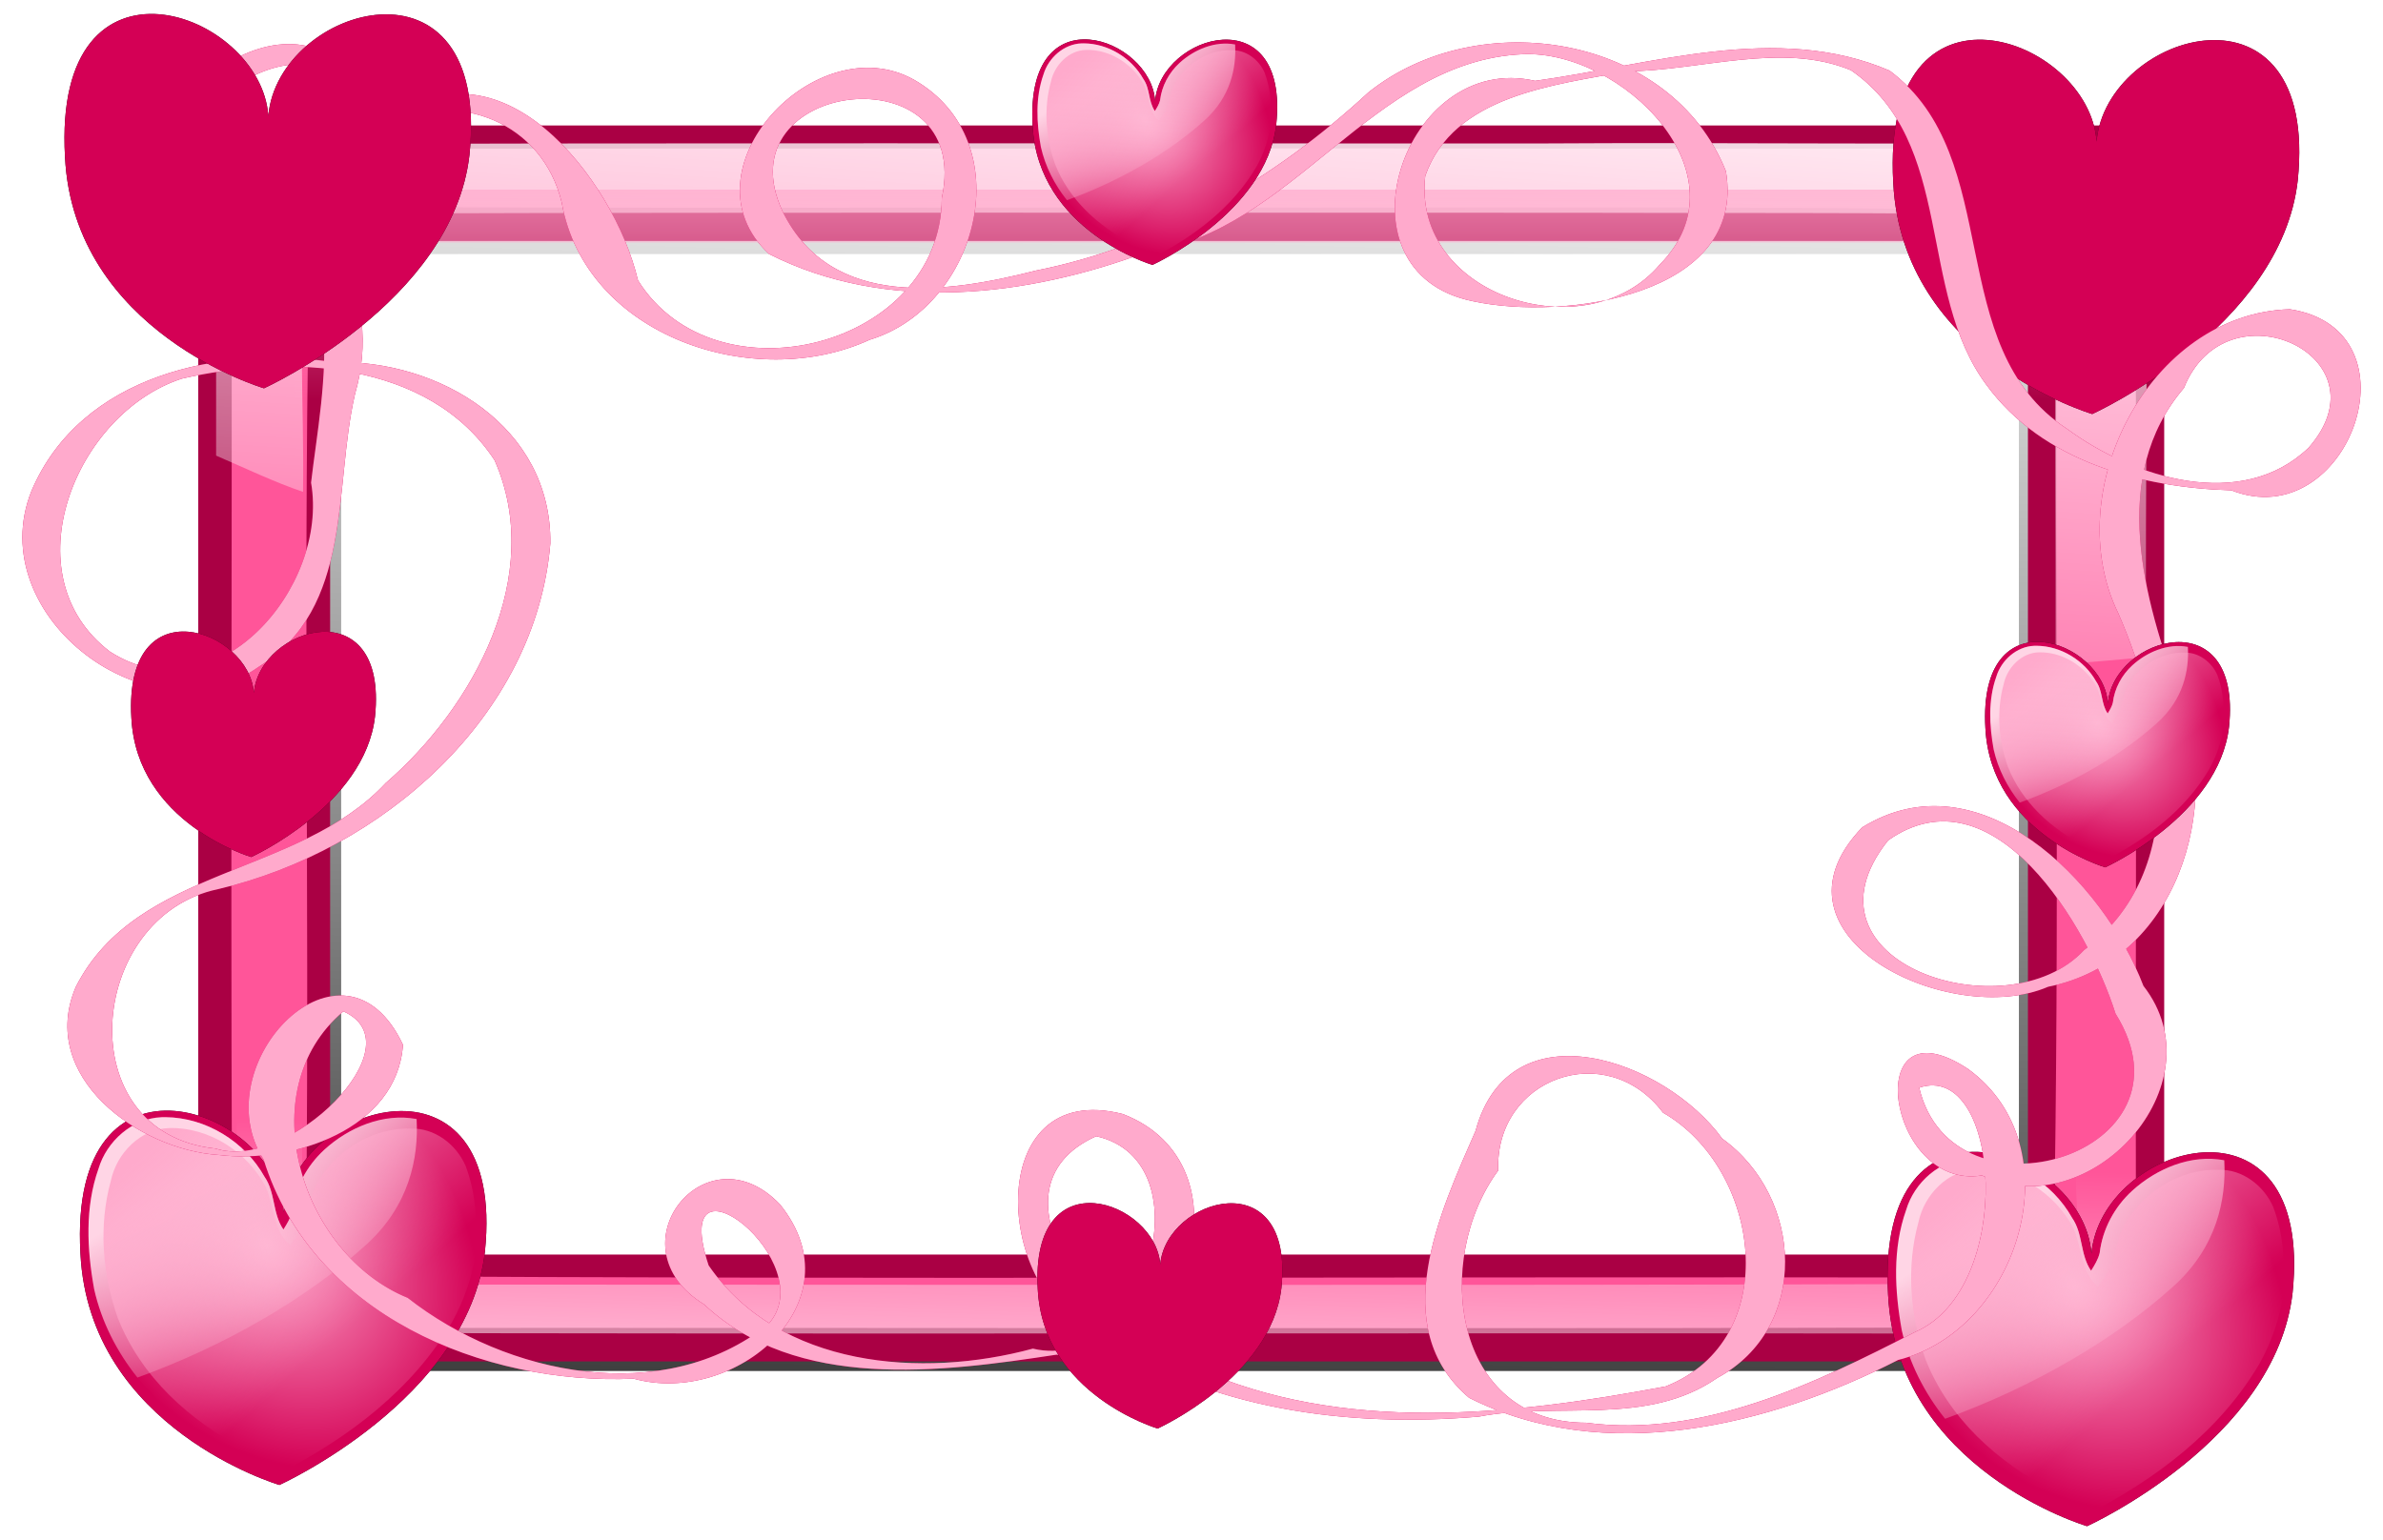 <?xml version="1.0" encoding="UTF-8" standalone="no"?>
<!-- Created with Inkscape (http://www.inkscape.org/) -->
<svg
    xmlns:rdf="http://www.w3.org/1999/02/22-rdf-syntax-ns#"
    xmlns="http://www.w3.org/2000/svg"
    xmlns:cc="http://creativecommons.org/ns#"
    xmlns:xlink="http://www.w3.org/1999/xlink"
    xmlns:dc="http://purl.org/dc/elements/1.1/"
    xmlns:svg="http://www.w3.org/2000/svg"
    xmlns:inkscape="http://www.inkscape.org/namespaces/inkscape"
    xmlns:sodipodi="http://sodipodi.sourceforge.net/DTD/sodipodi-0.dtd"
    xmlns:ns1="http://sozi.baierouge.fr"
    id="svg2"
    viewBox="0 0 934.82 604.28"
    version="1.1"
  >
  <defs
      id="defs4"
    >
    <linearGradient
        id="linearGradient5542"
      >
      <stop
          id="stop5544"
          style="stop-color:#ffaacc"
          offset="0"
      />
      <stop
          id="stop5546"
          style="stop-color:#ffaacc;stop-opacity:0"
          offset="1"
      />
    </linearGradient
    >
    <linearGradient
        id="linearGradient5532"
      >
      <stop
          id="stop5534"
          style="stop-color:#ffd5e5"
          offset="0"
      />
      <stop
          id="stop5536"
          style="stop-color:#ffd5e5;stop-opacity:0"
          offset="1"
      />
    </linearGradient
    >
    <filter
        id="filter4787-8"
        color-interpolation-filters="sRGB"
      >
      <feGaussianBlur
          id="feGaussianBlur4789-9"
          stdDeviation="3.793"
      />
    </filter
    >
    <filter
        id="filter5497"
        color-interpolation-filters="sRGB"
      >
      <feGaussianBlur
          id="feGaussianBlur5499"
          stdDeviation="4.979"
      />
    </filter
    >
    <filter
        id="filter5560"
        color-interpolation-filters="sRGB"
      >
      <feGaussianBlur
          id="feGaussianBlur5562"
          stdDeviation="5.471"
      />
    </filter
    >
    <filter
        id="filter5713"
        color-interpolation-filters="sRGB"
      >
      <feGaussianBlur
          id="feGaussianBlur5715"
          stdDeviation="3.658"
      />
    </filter
    >
    <linearGradient
        id="linearGradient5776"
        y2="-11.726"
        gradientUnits="userSpaceOnUse"
        x2="235.73"
        y1="419.2"
        x1="222.12"
      >
      <stop
          id="stop4869-9"
          style="stop-color:#000000"
          offset="0"
      />
      <stop
          id="stop4871-4"
          style="stop-color:#000000;stop-opacity:0"
          offset="1"
      />
    </linearGradient
    >
    <linearGradient
        id="linearGradient5778"
        y2="180.7"
        gradientUnits="userSpaceOnUse"
        x2="171.73"
        gradientTransform="matrix(1.661 0 0 1.661 -112.38 272.6)"
        y1="-22.341"
        x1="184.86"
      >
      <stop
          id="stop4763-0"
          style="stop-color:#ffffff"
          offset="0"
      />
      <stop
          id="stop4765-6"
          style="stop-color:#ffffff;stop-opacity:0"
          offset="1"
      />
    </linearGradient
    >
    <linearGradient
        id="linearGradient5780"
        y2="70.029"
        gradientUnits="userSpaceOnUse"
        x2="187.54"
        gradientTransform="matrix(1.661 0 0 -1.661 -108.32 814.97)"
        y1="-22.341"
        x1="184.86"
      >
      <stop
          id="stop4763-4"
          style="stop-color:#ffffff"
          offset="0"
      />
      <stop
          id="stop4765-9"
          style="stop-color:#ffffff;stop-opacity:0"
          offset="1"
      />
    </linearGradient
    >
    <linearGradient
        id="linearGradient5782"
        y2="435.08"
        gradientUnits="userSpaceOnUse"
        x2="336.52"
        gradientTransform="translate(-64.65 -26.264)"
        y1="319.92"
        x1="336.52"
      >
      <stop
          id="stop5428"
          style="stop-color:#ffaacc"
          offset="0"
      />
      <stop
          id="stop5430"
          style="stop-color:#ffaacc;stop-opacity:0"
          offset="1"
      />
    </linearGradient
    >
    <radialGradient
        id="radialGradient5784"
        xlink:href="#linearGradient5542"
        gradientUnits="userSpaceOnUse"
        cy="-62.597"
        cx="116.97"
        gradientTransform="matrix(.777 .926 -.706 .592 -10.628 -76.576)"
        r="189.87"
    />
    <linearGradient
        id="linearGradient5786"
        y2="-183.49"
        xlink:href="#linearGradient5532"
        gradientUnits="userSpaceOnUse"
        x2="228.29"
        y1="-343.09"
        x1="131.32"
    />
    <linearGradient
        id="linearGradient5788"
        y2="93.644"
        xlink:href="#linearGradient5542"
        gradientUnits="userSpaceOnUse"
        x2="176.92"
        y1="-94.245"
        x1="15.295"
    />
  </defs
  >
  <g
      id="layer1"
      transform="translate(159.55 -252.02)"
    >
    <g
        id="g5717"
      >
      <g
          id="g5434"
        >
        <path
            id="path4899"
            style="filter:url(#filter4787-8);fill:url(#linearGradient5776)"
            d="m21.031 16.031c-2.141 0-3.844 1.734-3.844 3.875v284.22c0 2.141 1.702 3.844 3.844 3.844h458.97c2.141 0 3.875-1.702 3.875-3.844v-284.22c0-2.141-1.734-3.875-3.875-3.875h-458.97zm31.312 27.281h395.34c2.141 0 3.844 1.734 3.844 3.875v231.69c0 2.141-1.702 3.844-3.844 3.844h-395.34c-2.141 0-3.844-1.702-3.844-3.844v-231.69c0-2.141 1.702-3.875 3.844-3.875z"
            transform="matrix(1.633 0 0 1.656 -104.91 279.98)"
        />
        <path
            id="path4901"
            style="fill:#aa0044"
            d="m-75.435 301.25c-3.539 0-6.352 2.88-6.352 6.437v472.15c0 3.557 2.813 6.385 6.352 6.385h758.47c3.539 0 6.404-2.828 6.404-6.385v-472.15c0-3.557-2.865-6.437-6.404-6.437h-758.47zm51.745 45.32h653.32c3.539 0 6.352 2.88 6.352 6.437v384.88c0 3.557-2.813 6.385-6.352 6.385h-653.32c-3.539 0-6.352-2.828-6.352-6.385v-384.88c0-3.557 2.813-6.437 6.352-6.437z"
        />
        <path
            id="path5203"
            style="fill:#ff5599"
            d="m663.97 310.03c-129.42 0.76-258.83-0.016-388.25 0.29-114.94-0.047-229.96-0.126-344.84 0.335 0.395 7.749 1.403 15.445 0.411 23.188 0.286 146.55-0.593 293.11 0.464 439.66 8.99-0.209 17.95-1.408 26.938-0.378 240.02-0.283 480.04 0.511 720.06-0.435-0.011-8.807-1.559-17.547-0.382-26.344-0.372-145.49 0.771-290.98-0.618-436.47-4.594 0.052-9.188 0.104-13.781 0.156zm-684.12 23.094c124.8 0.852 249.6 0.116 374.41 0.353 93.764-0.021 187.59-0.464 281.31 0.991 11.319 4.364 13.368 18.583 11.656 29.281-0.773 126.09 1.292 252.28-1.156 378.31-4.707 11.34-19.038 13.038-29.781 11.25-214.22-0.423-428.45 0.821-642.66-0.625-11.27-2.94-14.542-16.706-13.031-26.969 1.302-127.1-1.51-254.29 1.5-381.34 2.708-7.119 10.407-11.088 17.75-11.25z"
        />
        <path
            id="path4909-8"
            style="fill:url(#linearGradient5778)"
            d="m680.51 307.8c-79.525 1.197-159.06 0.002-238.59 0.521-172.31 0.02-344.63-0.343-516.94 0.354-0.763 7.271 1.767 14.581 0.25 21.875v100.25c11.208 4.82 23.148 10.547 34.094 14.219 0.53-33.774-2.337-67.924 1.812-101.44 6.098-10.281 19.993-8.877 30.187-7.819 154.69-0.47 309.38-0.228 464.06-0.264 60.175 0.191 120.45-0.151 180.56 0.739 10.633 3.4 12.125 16.375 11.012 25.844-0.501 50.259-0.041 100.52-0.199 150.78 11.882-0.912 23.761-1.87 35.625-3-0.584-67.363 1.175-134.74-0.844-202.09-0.344 0.002-0.688-0.009-1.031 0.031z"
        />
        <path
            id="path4909"
            style="fill:url(#linearGradient5780)"
            d="m654.88 718.24c0.498 11.708 2.264 26.948-8.875 34.531-11.649 6.314-25.288 1.393-37.75 3.07-204.86 0.612-409.74 0.226-614.59 0.211-10.733 0.968-24.725 1.474-31.031-9.031-5.2-9.649-1.884-21.067-3.531-31.469-0.502-22.426 0.284-44.854 0.219-67.281-8.722 3.557-17.319 7.266-25.969 11.094-0.203 37.402 0.277 74.84-0.031 112.22-2.917 5.671 4.227 2.623 7.438 3.336 247.01 0.849 494.02-0.221 741.03 0.57 1.513-64.689 0.101-129.4 0.594-194.09-9.159-0.864-18.326-1.649-27.5-2.344v139.19z"
        />
        <path
            id="path4907"
            style="fill:url(#linearGradient5782)"
            d="m-37.762 326.43c-3.396 0-6.09 2.866-6.09 6.412v412.11c0 3.546 2.693 6.412 6.09 6.412h12.077v-398c0-3.431 2.65-6.199 5.936-6.199h650.68c3.286 0 5.936 2.768 5.936 6.199v398h12.845c3.396 0 6.141-2.866 6.141-6.412v-412.11c0-3.546-2.745-6.412-6.141-6.412h-687.47z"
        />
      </g
      >
      <g
          id="g5564"
          transform="matrix(.42 0 0 .42 -107.26 742.76)"
        >
        <path
            id="path5550"
            style="filter:url(#filter5560);fill:#2b0011"
            d="m140.55-35.656c9.12-103.43 208.1-161.11 187.89 36.366-15.61 138.18-191.93 218.19-191.93 218.19s-177.79-52.406-185.87-216.17c-11.625-206.09 183.02-136.47 189.91-38.386z"
        />
        <path
            id="rect5442"
            style="fill:#d40055"
            d="m140.55-35.656c9.12-103.43 208.1-161.11 187.89 36.366-15.61 138.18-191.93 218.19-191.93 218.19s-177.79-52.406-185.87-216.17c-11.625-206.09 183.02-136.47 189.91-38.386z"
        />
        <path
            id="path5501"
            style="fill:url(#radialGradient5784)"
            d="m26.438-124.66c-27.372 0.981-51.304 22.319-58.969 48.156-12.808 36.021-10.77 75.508-4.03 112.63 12.61 55.828 50.183 103 97.331 134.19 23.125 15.875 48.613 28.609 75.168 37.83 64.572-32.874 124.99-78.356 161.88-141.62 22.725-40.682 30.197-89.921 19.25-135.47-5.721-22.902-20.941-45.283-44.5-52.094-33.228-10.199-69.482 4.145-94.07 26.688-16.406 14.997-27.63 35.813-30.243 58.031-1.463 6.026-4.744 11.352-8.031 16.562-10.324-14.782-7.351-34.579-17.719-49.344-18.89-33.877-57.057-56.757-96.062-55.562z"
        />
        <path
            id="path5527"
            style="fill:url(#linearGradient5786)"
            d="m123.91-409.91c-1.217-0.009-2.437-0.006-3.656 0.031-27.372 0.981-51.304 22.319-58.969 48.156-12.808 36.021-10.771 75.501-4.031 112.62 6.877 30.447 21.176 58.327 40.406 82.438 80.213-29.035 157.09-72.901 213.47-123.91 40.512-36.654 49.245-81.144 47.312-117.62-30.962-5.92-63.508 7.861-86.156 28.625-16.406 14.997-27.606 35.813-30.219 58.031-1.463 6.026-4.744 11.352-8.031 16.562-10.324-14.782-7.351-34.579-17.719-49.344-18.3-32.818-54.688-55.306-92.406-55.594z"
            transform="translate(-93.802 285.21)"
        />
        <path
            id="path5445"
            style="filter:url(#filter5497);fill:url(#linearGradient5788)"
            d="m33.498-114.53c-27.022 0.652-49.166 23.771-54.496 49.367-11.555 41.839-7.873 87.173 6.445 127.84 21.454 54.856 67.229 96.641 119 122.69 11.952 6.122 24.339 11.523 36.953 16.045 62.165-31.957 120.29-76.489 155.72-137.35 23.609-43.094 30.712-96.742 13.245-143.34-8.685-20.042-29.01-35.641-51.28-34.759-36.845-1.112-72.674 22.02-89.095 54.602-5.407 10.837-6.938 23.013-10.39 34.407-3.409 7.317-8.532 13.545-13.11 20.093-15.8-13.725-14.93-36.476-22.64-54.404-17.03-32.729-52.756-56.186-90.342-55.186z"
        />
      </g
      >
      <g
          id="g5577"
          transform="matrix(.42 0 0 .42 603.88 322.54)"
        >
        <path
            id="path5579"
            style="filter:url(#filter5560);fill:#2b0011"
            d="m140.55-35.656c9.12-103.43 208.1-161.11 187.89 36.366-15.61 138.18-191.93 218.19-191.93 218.19s-177.79-52.406-185.87-216.17c-11.625-206.09 183.02-136.47 189.91-38.386z"
        />
        <path
            id="path5581"
            style="fill:#d40055"
            d="m140.55-35.656c9.12-103.43 208.1-161.11 187.89 36.366-15.61 138.18-191.93 218.19-191.93 218.19s-177.79-52.406-185.87-216.17c-11.625-206.09 183.02-136.47 189.91-38.386z"
        />
        <path
            id="path5583"
            style="fill:url(#radialGradient5784)"
            d="m26.438-124.66c-27.372 0.981-51.304 22.319-58.969 48.156-12.808 36.021-10.77 75.508-4.03 112.63 12.61 55.828 50.183 103 97.331 134.19 23.125 15.875 48.613 28.609 75.168 37.83 64.572-32.874 124.99-78.356 161.88-141.62 22.725-40.682 30.197-89.921 19.25-135.47-5.721-22.902-20.941-45.283-44.5-52.094-33.228-10.199-69.482 4.145-94.07 26.688-16.406 14.997-27.63 35.813-30.243 58.031-1.463 6.026-4.744 11.352-8.031 16.562-10.324-14.782-7.351-34.579-17.719-49.344-18.89-33.877-57.057-56.757-96.062-55.562z"
        />
        <path
            id="path5585"
            style="fill:url(#linearGradient5786)"
            d="m123.91-409.91c-1.217-0.009-2.437-0.006-3.656 0.031-27.372 0.981-51.304 22.319-58.969 48.156-12.808 36.021-10.771 75.501-4.031 112.62 6.877 30.447 21.176 58.327 40.406 82.438 80.213-29.035 157.09-72.901 213.47-123.91 40.512-36.654 49.245-81.144 47.312-117.62-30.962-5.92-63.508 7.861-86.156 28.625-16.406 14.997-27.606 35.813-30.219 58.031-1.463 6.026-4.744 11.352-8.031 16.562-10.324-14.782-7.351-34.579-17.719-49.344-18.3-32.818-54.688-55.306-92.406-55.594z"
            transform="translate(-93.802 285.21)"
        />
        <path
            id="path5587"
            style="filter:url(#filter5497);fill:url(#linearGradient5788)"
            d="m33.498-114.53c-27.022 0.652-49.166 23.771-54.496 49.367-11.555 41.839-7.873 87.173 6.445 127.84 21.454 54.856 67.229 96.641 119 122.69 11.952 6.122 24.339 11.523 36.953 16.045 62.165-31.957 120.29-76.489 155.72-137.35 23.609-43.094 30.712-96.742 13.245-143.34-8.685-20.042-29.01-35.641-51.28-34.759-36.845-1.112-72.674 22.02-89.095 54.602-5.407 10.837-6.938 23.013-10.39 34.407-3.409 7.317-8.532 13.545-13.11 20.093-15.8-13.725-14.93-36.476-22.64-54.404-17.03-32.729-52.756-56.186-90.342-55.186z"
        />
      </g
      >
      <g
          id="g5595"
          transform="matrix(.42 0 0 .42 601.86 758.93)"
        >
        <path
            id="path5597"
            style="filter:url(#filter5560);fill:#2b0011"
            d="m140.55-35.656c9.12-103.43 208.1-161.11 187.89 36.366-15.61 138.18-191.93 218.19-191.93 218.19s-177.79-52.406-185.87-216.17c-11.625-206.09 183.02-136.47 189.91-38.386z"
        />
        <path
            id="path5599"
            style="fill:#d40055"
            d="m140.55-35.656c9.12-103.43 208.1-161.11 187.89 36.366-15.61 138.18-191.93 218.19-191.93 218.19s-177.79-52.406-185.87-216.17c-11.625-206.09 183.02-136.47 189.91-38.386z"
        />
        <path
            id="path5601"
            style="fill:url(#radialGradient5784)"
            d="m26.438-124.66c-27.372 0.981-51.304 22.319-58.969 48.156-12.808 36.021-10.77 75.508-4.03 112.63 12.61 55.828 50.183 103 97.331 134.19 23.125 15.875 48.613 28.609 75.168 37.83 64.572-32.874 124.99-78.356 161.88-141.62 22.725-40.682 30.197-89.921 19.25-135.47-5.721-22.902-20.941-45.283-44.5-52.094-33.228-10.199-69.482 4.145-94.07 26.688-16.406 14.997-27.63 35.813-30.243 58.031-1.463 6.026-4.744 11.352-8.031 16.562-10.324-14.782-7.351-34.579-17.719-49.344-18.89-33.877-57.057-56.757-96.062-55.562z"
        />
        <path
            id="path5603"
            style="fill:url(#linearGradient5786)"
            d="m123.91-409.91c-1.217-0.009-2.437-0.006-3.656 0.031-27.372 0.981-51.304 22.319-58.969 48.156-12.808 36.021-10.771 75.501-4.031 112.62 6.877 30.447 21.176 58.327 40.406 82.438 80.213-29.035 157.09-72.901 213.47-123.91 40.512-36.654 49.245-81.144 47.312-117.62-30.962-5.92-63.508 7.861-86.156 28.625-16.406 14.997-27.606 35.813-30.219 58.031-1.463 6.026-4.744 11.352-8.031 16.562-10.324-14.782-7.351-34.579-17.719-49.344-18.3-32.818-54.688-55.306-92.406-55.594z"
            transform="translate(-93.802 285.21)"
        />
        <path
            id="path5605"
            style="filter:url(#filter5497);fill:url(#linearGradient5788)"
            d="m33.498-114.53c-27.022 0.652-49.166 23.771-54.496 49.367-11.555 41.839-7.873 87.173 6.445 127.84 21.454 54.856 67.229 96.641 119 122.69 11.952 6.122 24.339 11.523 36.953 16.045 62.165-31.957 120.29-76.489 155.72-137.35 23.609-43.094 30.712-96.742 13.245-143.34-8.685-20.042-29.01-35.641-51.28-34.759-36.845-1.112-72.674 22.02-89.095 54.602-5.407 10.837-6.938 23.013-10.39 34.407-3.409 7.317-8.532 13.545-13.11 20.093-15.8-13.725-14.93-36.476-22.64-54.404-17.03-32.729-52.756-56.186-90.342-55.186z"
        />
      </g
      >
      <path
          id="path5711"
          style="filter:url(#filter5713);fill:#d40055"
          d="m-7.678 300.29c43.46-36.125 88.902 21.484 98.402 61.724 30.449 48.7 118.97 26.221 119.19-32.297 12.556-58.28-86.866-46.528-62.386 5.411 19.106 38.698 64.965 31.835 99.177 23.084 49.45-9.819 93.846-36.03 130.55-69.926 43.233-34.684 118.87-22.742 140.25 30.913 8.21 49.026-63.67 58.716-99.176 51.034-56.396-11.385-27.261-98.345 24.311-86.487 45.483-6.253 94.838-23.034 139.08-4.016 45.913 34.329 20.23 108.34 69.699 140.64 26.034 19.154 68.319 32.579 94.682 7.323 31.517-35.966-32.282-65.152-48.921-23.435-29.651 34.752-15.653 82.849-1.671 121.16 17.348 43.782-1.312 103.77-51.622 113.79-37.93 16.456-114.26-19.516-72.918-62.551 45.765-28.308 94.666 21.143 110.31 62.194 30.153 38.632-20.98 94.502-63.33 74.389-37.278 6.072-48.066-69.842-5.463-41.784 42.047 30.546 20.224 102.29-27.44 114.2-50.653 25.946-115.12 41.651-168.31 14.821-32.562-27.751-11.405-72.777 2.549-104.7 13.405-49.646 74.427-27.839 96.76 3.007 31.928 22.939 34.471 74.244-1.871 93.87-27.728 19.251-62.436 9.252-93.612 15.217-51.742 4.419-106.07-2.717-149.89-32.149-40.536-15.155-45.082-100.77 10.278-86.572 51.086 19.653 26.065 99.202-26.079 94.42-45.368 6.901-101.85 14.392-138.16-19.69-36.812-22.63 0.612-69.673 29.692-39.301 31.092 38.426-17.758 79.46-57.363 68.409-59.13 2.574-126.42-25.379-145.17-85.975-23.934-37.537 31.307-94.616 54.658-45.046-2.282 33.166-43.361 46.763-72.186 43.247-31.436-1.975-71.324-30.828-56.115-66.046 24.035-47.124 87.342-43.191 121.49-79.86 34.568-29.91 62.695-81.52 42.747-126.7-25.965-39.51-81.053-41.49-122.64-32.03-41.797 13.54-67.736 77.16-28.177 107.18 41.346 26.325 85.95-24.934 78.832-66.354 4.172-36.469 19.007-98.058-33.039-105.45-58.942-8.87-3.502-78.725 35.086-64.809 23.764-3.682 53.32 45.356 17.714 17.699-25.685-33.428-88.105 12.927-54.132 39.503 41.66-0.475 62.867 39.732 51.616 78.241-8.571 36.916-0.451 83.83-37.714 107.01-42.486 30.322-108.91-19.839-89.207-68.957 19.365-45.567 74.043-57.209 118.52-50.519 41.411-1.065 85.543 25.192 85.016 71.117-5.661 68.081-66.318 120.67-130.35 135.67-51.557 10.718-58.759 95.829-0.968 101.79 28.26 9.277 79.773-40.602 50.138-53.835-37.142 31.33-16.166 95.59 25.227 112.41 38.79 30.51 100.24 43.03 141.35 10.45 22.208-24.167-39.672-72.322-23.299-23.173 27.669 40.178 83.719 44.43 127.19 32.647 43.466 10.189 68.976-73.371 24.859-83.347-46.602 20.892 3.171 82.661 38.855 90.793 57.768 26.155 124.18 18.73 184.53 7.384 46.589-18.493 37.276-85.458-1.052-107.42-22.254-29.493-66.046-13.46-64.639 22.676-25.802 35.028-17.919 98.948 34.455 98.995 45.892 6.059 89.635-15.376 129.29-35.699 39.291-17.282 33.471-106.45 1.398-95.778 13.197 55.614 111.54 26.185 77.018-29.069-10.85-34.265-47.902-96.951-89.195-67.979-38.402 48.051 46.693 75.624 76.849 43.059 42.059-31.258 31.738-90.553 13.403-132.2-23.322-47.764 12.051-117.62 67.323-119.25 52.161 7.985 22.968 89.075-22.946 71.056-35.191-1.045-74.033-11.189-96.087-41.387-27.437-36.792-12.05-95.007-53.161-123.46-27.096-11.257-58.856 0.192-87.856 0.452-28.648 5.356-68.095 9.445-79.128 41.05-5.309 47.239 63.388 68.827 92.092 34.655 34.758-35.143-15.098-84.184-53.868-82.431-59.07 2.633-89.76 69.335-147.59 77.66-46.877 17.535-101.9 24.075-148.02 0.752-35.277-32.778 18.572-89.928 56.899-68.364 42.101 24.19 25.483 88.952-17.434 101.99-45.15 20.73-111.56-1.24-120.83-53.9-7.596-31.43-40.551-44.12-68.468-31.13z"
      />
      <path
          id="path5703"
          style="fill:#ffaacc"
          d="m-7.678 300.29c43.46-36.125 88.902 21.484 98.402 61.724 30.449 48.7 118.97 26.221 119.19-32.297 12.556-58.28-86.866-46.528-62.386 5.411 19.106 38.698 64.965 31.835 99.177 23.084 49.45-9.819 93.846-36.03 130.55-69.926 43.233-34.684 118.87-22.742 140.25 30.913 8.21 49.026-63.67 58.716-99.176 51.034-56.396-11.385-27.261-98.345 24.311-86.487 45.483-6.253 94.838-23.034 139.08-4.016 45.913 34.329 20.23 108.34 69.699 140.64 26.034 19.154 68.319 32.579 94.682 7.323 31.517-35.966-32.282-65.152-48.921-23.435-29.651 34.752-15.653 82.849-1.671 121.16 17.348 43.782-1.312 103.77-51.622 113.79-37.93 16.456-114.26-19.516-72.918-62.551 45.765-28.308 94.666 21.143 110.31 62.194 30.153 38.632-20.98 94.502-63.33 74.389-37.278 6.072-48.066-69.842-5.463-41.784 42.047 30.546 20.224 102.29-27.44 114.2-50.653 25.946-115.12 41.651-168.31 14.821-32.562-27.751-11.405-72.777 2.549-104.7 13.405-49.646 74.427-27.839 96.76 3.007 31.928 22.939 34.471 74.244-1.871 93.87-27.728 19.251-62.436 9.252-93.612 15.217-51.742 4.419-106.07-2.717-149.89-32.149-40.536-15.155-45.082-100.77 10.278-86.572 51.086 19.653 26.065 99.202-26.079 94.42-45.368 6.901-101.85 14.392-138.16-19.69-36.812-22.63 0.612-69.673 29.692-39.301 31.092 38.426-17.758 79.46-57.363 68.409-59.13 2.574-126.42-25.379-145.17-85.975-23.934-37.537 31.307-94.616 54.658-45.046-2.282 33.166-43.361 46.763-72.186 43.247-31.436-1.975-71.324-30.828-56.115-66.046 24.035-47.124 87.342-43.191 121.49-79.86 34.568-29.91 62.695-81.52 42.747-126.7-25.965-39.51-81.053-41.49-122.64-32.03-41.797 13.54-67.736 77.16-28.177 107.18 41.346 26.325 85.95-24.934 78.832-66.354 4.172-36.469 19.007-98.058-33.039-105.45-58.942-8.87-3.502-78.725 35.086-64.809 23.764-3.682 53.32 45.356 17.714 17.699-25.685-33.428-88.105 12.927-54.132 39.503 41.66-0.475 62.867 39.732 51.616 78.241-8.571 36.916-0.451 83.83-37.714 107.01-42.486 30.322-108.91-19.839-89.207-68.957 19.365-45.567 74.043-57.209 118.52-50.519 41.411-1.065 85.543 25.192 85.016 71.117-5.661 68.081-66.318 120.67-130.35 135.67-51.557 10.718-58.759 95.829-0.968 101.79 28.26 9.277 79.773-40.602 50.138-53.835-37.142 31.33-16.166 95.59 25.227 112.41 38.79 30.51 100.24 43.03 141.35 10.45 22.208-24.167-39.672-72.322-23.299-23.173 27.669 40.178 83.719 44.43 127.19 32.647 43.466 10.189 68.976-73.371 24.859-83.347-46.602 20.892 3.171 82.661 38.855 90.793 57.768 26.155 124.18 18.73 184.53 7.384 46.589-18.493 37.276-85.458-1.052-107.42-22.254-29.493-66.046-13.46-64.639 22.676-25.802 35.028-17.919 98.948 34.455 98.995 45.892 6.059 89.635-15.376 129.29-35.699 39.291-17.282 33.471-106.45 1.398-95.778 13.197 55.614 111.54 26.185 77.018-29.069-10.85-34.265-47.902-96.951-89.195-67.979-38.402 48.051 46.693 75.624 76.849 43.059 42.059-31.258 31.738-90.553 13.403-132.2-23.322-47.764 12.051-117.62 67.323-119.25 52.161 7.985 22.968 89.075-22.946 71.056-35.191-1.045-74.033-11.189-96.087-41.387-27.437-36.792-12.05-95.007-53.161-123.46-27.096-11.257-58.856 0.192-87.856 0.452-28.648 5.356-68.095 9.445-79.128 41.05-5.309 47.239 63.388 68.827 92.092 34.655 34.758-35.143-15.098-84.184-53.868-82.431-59.07 2.633-89.76 69.335-147.59 77.66-46.877 17.535-101.9 24.075-148.02 0.752-35.277-32.778 18.572-89.928 56.899-68.364 42.101 24.19 25.483 88.952-17.434 101.99-45.15 20.73-111.56-1.24-120.83-53.9-7.596-31.43-40.551-44.12-68.468-31.13z"
      />
      <g
          id="g5613"
          transform="matrix(.42 0 0 .42 -113.32 312.44)"
        >
        <path
            id="path5615"
            style="filter:url(#filter5560);fill:#2b0011"
            d="m140.55-35.656c9.12-103.43 208.1-161.11 187.89 36.366-15.61 138.18-191.93 218.19-191.93 218.19s-177.79-52.406-185.87-216.17c-11.625-206.09 183.02-136.47 189.91-38.386z"
        />
        <path
            id="path5617"
            style="fill:#d40055"
            d="m140.55-35.656c9.12-103.43 208.1-161.11 187.89 36.366-15.61 138.18-191.93 218.19-191.93 218.19s-177.79-52.406-185.87-216.17c-11.625-206.09 183.02-136.47 189.91-38.386z"
        />
        <path
            id="path5619"
            style="fill:url(#radialGradient5784)"
            d="m26.438-124.66c-27.372 0.981-51.304 22.319-58.969 48.156-12.808 36.021-10.77 75.508-4.03 112.63 12.61 55.828 50.183 103 97.331 134.19 23.125 15.875 48.613 28.609 75.168 37.83 64.572-32.874 124.99-78.356 161.88-141.62 22.725-40.682 30.197-89.921 19.25-135.47-5.721-22.902-20.941-45.283-44.5-52.094-33.228-10.199-69.482 4.145-94.07 26.688-16.406 14.997-27.63 35.813-30.243 58.031-1.463 6.026-4.744 11.352-8.031 16.562-10.324-14.782-7.351-34.579-17.719-49.344-18.89-33.877-57.057-56.757-96.062-55.562z"
        />
        <path
            id="path5621"
            style="fill:url(#linearGradient5786)"
            d="m123.91-409.91c-1.217-0.009-2.437-0.006-3.656 0.031-27.372 0.981-51.304 22.319-58.969 48.156-12.808 36.021-10.771 75.501-4.031 112.62 6.877 30.447 21.176 58.327 40.406 82.438 80.213-29.035 157.09-72.901 213.47-123.91 40.512-36.654 49.245-81.144 47.312-117.62-30.962-5.92-63.508 7.861-86.156 28.625-16.406 14.997-27.606 35.813-30.219 58.031-1.463 6.026-4.744 11.352-8.031 16.562-10.324-14.782-7.351-34.579-17.719-49.344-18.3-32.818-54.688-55.306-92.406-55.594z"
            transform="translate(-93.802 285.21)"
        />
        <path
            id="path5623"
            style="filter:url(#filter5497);fill:url(#linearGradient5788)"
            d="m33.498-114.53c-27.022 0.652-49.166 23.771-54.496 49.367-11.555 41.839-7.873 87.173 6.445 127.84 21.454 54.856 67.229 96.641 119 122.69 11.952 6.122 24.339 11.523 36.953 16.045 62.165-31.957 120.29-76.489 155.72-137.35 23.609-43.094 30.712-96.742 13.245-143.34-8.685-20.042-29.01-35.641-51.28-34.759-36.845-1.112-72.674 22.02-89.095 54.602-5.407 10.837-6.938 23.013-10.39 34.407-3.409 7.317-8.532 13.545-13.11 20.093-15.8-13.725-14.93-36.476-22.64-54.404-17.03-32.729-52.756-56.186-90.342-55.186z"
        />
      </g
      >
      <g
          id="g5631"
          transform="matrix(.253 0 0 .253 258.02 300.58)"
        >
        <path
            id="path5633"
            style="filter:url(#filter5560);fill:#2b0011"
            d="m140.55-35.656c9.12-103.43 208.1-161.11 187.89 36.366-15.61 138.18-191.93 218.19-191.93 218.19s-177.79-52.406-185.87-216.17c-11.625-206.09 183.02-136.47 189.91-38.386z"
        />
        <path
            id="path5635"
            style="fill:#d40055"
            d="m140.55-35.656c9.12-103.43 208.1-161.11 187.89 36.366-15.61 138.18-191.93 218.19-191.93 218.19s-177.79-52.406-185.87-216.17c-11.625-206.09 183.02-136.47 189.91-38.386z"
        />
        <path
            id="path5637"
            style="fill:url(#radialGradient5784)"
            d="m26.438-124.66c-27.372 0.981-51.304 22.319-58.969 48.156-12.808 36.021-10.77 75.508-4.03 112.63 12.61 55.828 50.183 103 97.331 134.19 23.125 15.875 48.613 28.609 75.168 37.83 64.572-32.874 124.99-78.356 161.88-141.62 22.725-40.682 30.197-89.921 19.25-135.47-5.721-22.902-20.941-45.283-44.5-52.094-33.228-10.199-69.482 4.145-94.07 26.688-16.406 14.997-27.63 35.813-30.243 58.031-1.463 6.026-4.744 11.352-8.031 16.562-10.324-14.782-7.351-34.579-17.719-49.344-18.89-33.877-57.057-56.757-96.062-55.562z"
        />
        <path
            id="path5639"
            style="fill:url(#linearGradient5786)"
            d="m123.91-409.91c-1.217-0.009-2.437-0.006-3.656 0.031-27.372 0.981-51.304 22.319-58.969 48.156-12.808 36.021-10.771 75.501-4.031 112.62 6.877 30.447 21.176 58.327 40.406 82.438 80.213-29.035 157.09-72.901 213.47-123.91 40.512-36.654 49.245-81.144 47.312-117.62-30.962-5.92-63.508 7.861-86.156 28.625-16.406 14.997-27.606 35.813-30.219 58.031-1.463 6.026-4.744 11.352-8.031 16.562-10.324-14.782-7.351-34.579-17.719-49.344-18.3-32.818-54.688-55.306-92.406-55.594z"
            transform="translate(-93.802 285.21)"
        />
        <path
            id="path5641"
            style="filter:url(#filter5497);fill:url(#linearGradient5788)"
            d="m33.498-114.53c-27.022 0.652-49.166 23.771-54.496 49.367-11.555 41.839-7.873 87.173 6.445 127.84 21.454 54.856 67.229 96.641 119 122.69 11.952 6.122 24.339 11.523 36.953 16.045 62.165-31.957 120.29-76.489 155.72-137.35 23.609-43.094 30.712-96.742 13.245-143.34-8.685-20.042-29.01-35.641-51.28-34.759-36.845-1.112-72.674 22.02-89.095 54.602-5.407 10.837-6.938 23.013-10.39 34.407-3.409 7.317-8.532 13.545-13.11 20.093-15.8-13.725-14.93-36.476-22.64-54.404-17.03-32.729-52.756-56.186-90.342-55.186z"
        />
      </g
      >
      <g
          id="g5649"
          transform="matrix(.253 0 0 .253 -95.531 532.92)"
        >
        <path
            id="path5651"
            style="filter:url(#filter5560);fill:#2b0011"
            d="m140.55-35.656c9.12-103.43 208.1-161.11 187.89 36.366-15.61 138.18-191.93 218.19-191.93 218.19s-177.79-52.406-185.87-216.17c-11.625-206.09 183.02-136.47 189.91-38.386z"
        />
        <path
            id="path5653"
            style="fill:#d40055"
            d="m140.55-35.656c9.12-103.43 208.1-161.11 187.89 36.366-15.61 138.18-191.93 218.19-191.93 218.19s-177.79-52.406-185.87-216.17c-11.625-206.09 183.02-136.47 189.91-38.386z"
        />
        <path
            id="path5655"
            style="fill:url(#radialGradient5784)"
            d="m26.438-124.66c-27.372 0.981-51.304 22.319-58.969 48.156-12.808 36.021-10.77 75.508-4.03 112.63 12.61 55.828 50.183 103 97.331 134.19 23.125 15.875 48.613 28.609 75.168 37.83 64.572-32.874 124.99-78.356 161.88-141.62 22.725-40.682 30.197-89.921 19.25-135.47-5.721-22.902-20.941-45.283-44.5-52.094-33.228-10.199-69.482 4.145-94.07 26.688-16.406 14.997-27.63 35.813-30.243 58.031-1.463 6.026-4.744 11.352-8.031 16.562-10.324-14.782-7.351-34.579-17.719-49.344-18.89-33.877-57.057-56.757-96.062-55.562z"
        />
        <path
            id="path5657"
            style="fill:url(#linearGradient5786)"
            d="m123.91-409.91c-1.217-0.009-2.437-0.006-3.656 0.031-27.372 0.981-51.304 22.319-58.969 48.156-12.808 36.021-10.771 75.501-4.031 112.62 6.877 30.447 21.176 58.327 40.406 82.438 80.213-29.035 157.09-72.901 213.47-123.91 40.512-36.654 49.245-81.144 47.312-117.62-30.962-5.92-63.508 7.861-86.156 28.625-16.406 14.997-27.606 35.813-30.219 58.031-1.463 6.026-4.744 11.352-8.031 16.562-10.324-14.782-7.351-34.579-17.719-49.344-18.3-32.818-54.688-55.306-92.406-55.594z"
            transform="translate(-93.802 285.21)"
        />
        <path
            id="path5659"
            style="filter:url(#filter5497);fill:url(#linearGradient5788)"
            d="m33.498-114.53c-27.022 0.652-49.166 23.771-54.496 49.367-11.555 41.839-7.873 87.173 6.445 127.84 21.454 54.856 67.229 96.641 119 122.69 11.952 6.122 24.339 11.523 36.953 16.045 62.165-31.957 120.29-76.489 155.72-137.35 23.609-43.094 30.712-96.742 13.245-143.34-8.685-20.042-29.01-35.641-51.28-34.759-36.845-1.112-72.674 22.02-89.095 54.602-5.407 10.837-6.938 23.013-10.39 34.407-3.409 7.317-8.532 13.545-13.11 20.093-15.8-13.725-14.93-36.476-22.64-54.404-17.03-32.729-52.756-56.186-90.342-55.186z"
        />
      </g
      >
      <g
          id="g5667"
          transform="matrix(.253 0 0 .253 631.78 536.96)"
        >
        <path
            id="path5669"
            style="filter:url(#filter5560);fill:#2b0011"
            d="m140.55-35.656c9.12-103.43 208.1-161.11 187.89 36.366-15.61 138.18-191.93 218.19-191.93 218.19s-177.79-52.406-185.87-216.17c-11.625-206.09 183.02-136.47 189.91-38.386z"
        />
        <path
            id="path5671"
            style="fill:#d40055"
            d="m140.55-35.656c9.12-103.43 208.1-161.11 187.89 36.366-15.61 138.18-191.93 218.19-191.93 218.19s-177.79-52.406-185.87-216.17c-11.625-206.09 183.02-136.47 189.91-38.386z"
        />
        <path
            id="path5673"
            style="fill:url(#radialGradient5784)"
            d="m26.438-124.66c-27.372 0.981-51.304 22.319-58.969 48.156-12.808 36.021-10.77 75.508-4.03 112.63 12.61 55.828 50.183 103 97.331 134.19 23.125 15.875 48.613 28.609 75.168 37.83 64.572-32.874 124.99-78.356 161.88-141.62 22.725-40.682 30.197-89.921 19.25-135.47-5.721-22.902-20.941-45.283-44.5-52.094-33.228-10.199-69.482 4.145-94.07 26.688-16.406 14.997-27.63 35.813-30.243 58.031-1.463 6.026-4.744 11.352-8.031 16.562-10.324-14.782-7.351-34.579-17.719-49.344-18.89-33.877-57.057-56.757-96.062-55.562z"
        />
        <path
            id="path5675"
            style="fill:url(#linearGradient5786)"
            d="m123.91-409.91c-1.217-0.009-2.437-0.006-3.656 0.031-27.372 0.981-51.304 22.319-58.969 48.156-12.808 36.021-10.771 75.501-4.031 112.62 6.877 30.447 21.176 58.327 40.406 82.438 80.213-29.035 157.09-72.901 213.47-123.91 40.512-36.654 49.245-81.144 47.312-117.62-30.962-5.92-63.508 7.861-86.156 28.625-16.406 14.997-27.606 35.813-30.219 58.031-1.463 6.026-4.744 11.352-8.031 16.562-10.324-14.782-7.351-34.579-17.719-49.344-18.3-32.818-54.688-55.306-92.406-55.594z"
            transform="translate(-93.802 285.21)"
        />
        <path
            id="path5677"
            style="filter:url(#filter5497);fill:url(#linearGradient5788)"
            d="m33.498-114.53c-27.022 0.652-49.166 23.771-54.496 49.367-11.555 41.839-7.873 87.173 6.445 127.84 21.454 54.856 67.229 96.641 119 122.69 11.952 6.122 24.339 11.523 36.953 16.045 62.165-31.957 120.29-76.489 155.72-137.35 23.609-43.094 30.712-96.742 13.245-143.34-8.685-20.042-29.01-35.641-51.28-34.759-36.845-1.112-72.674 22.02-89.095 54.602-5.407 10.837-6.938 23.013-10.39 34.407-3.409 7.317-8.532 13.545-13.11 20.093-15.8-13.725-14.93-36.476-22.64-54.404-17.03-32.729-52.756-56.186-90.342-55.186z"
        />
      </g
      >
      <g
          id="g5685"
          transform="matrix(.253 0 0 .253 260.04 757.17)"
        >
        <path
            id="path5687"
            style="filter:url(#filter5560);fill:#2b0011"
            d="m140.55-35.656c9.12-103.43 208.1-161.11 187.89 36.366-15.61 138.18-191.93 218.19-191.93 218.19s-177.79-52.406-185.87-216.17c-11.625-206.09 183.02-136.47 189.91-38.386z"
        />
        <path
            id="path5689"
            style="fill:#d40055"
            d="m140.55-35.656c9.12-103.43 208.1-161.11 187.89 36.366-15.61 138.18-191.93 218.19-191.93 218.19s-177.79-52.406-185.87-216.17c-11.625-206.09 183.02-136.47 189.91-38.386z"
        />
        <path
            id="path5691"
            style="fill:url(#radialGradient5784)"
            d="m26.438-124.66c-27.372 0.981-51.304 22.319-58.969 48.156-12.808 36.021-10.77 75.508-4.03 112.63 12.61 55.828 50.183 103 97.331 134.19 23.125 15.875 48.613 28.609 75.168 37.83 64.572-32.874 124.99-78.356 161.88-141.62 22.725-40.682 30.197-89.921 19.25-135.47-5.721-22.902-20.941-45.283-44.5-52.094-33.228-10.199-69.482 4.145-94.07 26.688-16.406 14.997-27.63 35.813-30.243 58.031-1.463 6.026-4.744 11.352-8.031 16.562-10.324-14.782-7.351-34.579-17.719-49.344-18.89-33.877-57.057-56.757-96.062-55.562z"
        />
        <path
            id="path5693"
            style="fill:url(#linearGradient5786)"
            d="m123.91-409.91c-1.217-0.009-2.437-0.006-3.656 0.031-27.372 0.981-51.304 22.319-58.969 48.156-12.808 36.021-10.771 75.501-4.031 112.62 6.877 30.447 21.176 58.327 40.406 82.438 80.213-29.035 157.09-72.901 213.47-123.91 40.512-36.654 49.245-81.144 47.312-117.62-30.962-5.92-63.508 7.861-86.156 28.625-16.406 14.997-27.606 35.813-30.219 58.031-1.463 6.026-4.744 11.352-8.031 16.562-10.324-14.782-7.351-34.579-17.719-49.344-18.3-32.818-54.688-55.306-92.406-55.594z"
            transform="translate(-93.802 285.21)"
        />
        <path
            id="path5695"
            style="filter:url(#filter5497);fill:url(#linearGradient5788)"
            d="m33.498-114.53c-27.022 0.652-49.166 23.771-54.496 49.367-11.555 41.839-7.873 87.173 6.445 127.84 21.454 54.856 67.229 96.641 119 122.69 11.952 6.122 24.339 11.523 36.953 16.045 62.165-31.957 120.29-76.489 155.72-137.35 23.609-43.094 30.712-96.742 13.245-143.34-8.685-20.042-29.01-35.641-51.28-34.759-36.845-1.112-72.674 22.02-89.095 54.602-5.407 10.837-6.938 23.013-10.39 34.407-3.409 7.317-8.532 13.545-13.11 20.093-15.8-13.725-14.93-36.476-22.64-54.404-17.03-32.729-52.756-56.186-90.342-55.186z"
        />
      </g
      >
    </g
    >
  </g
  >
</svg
>
